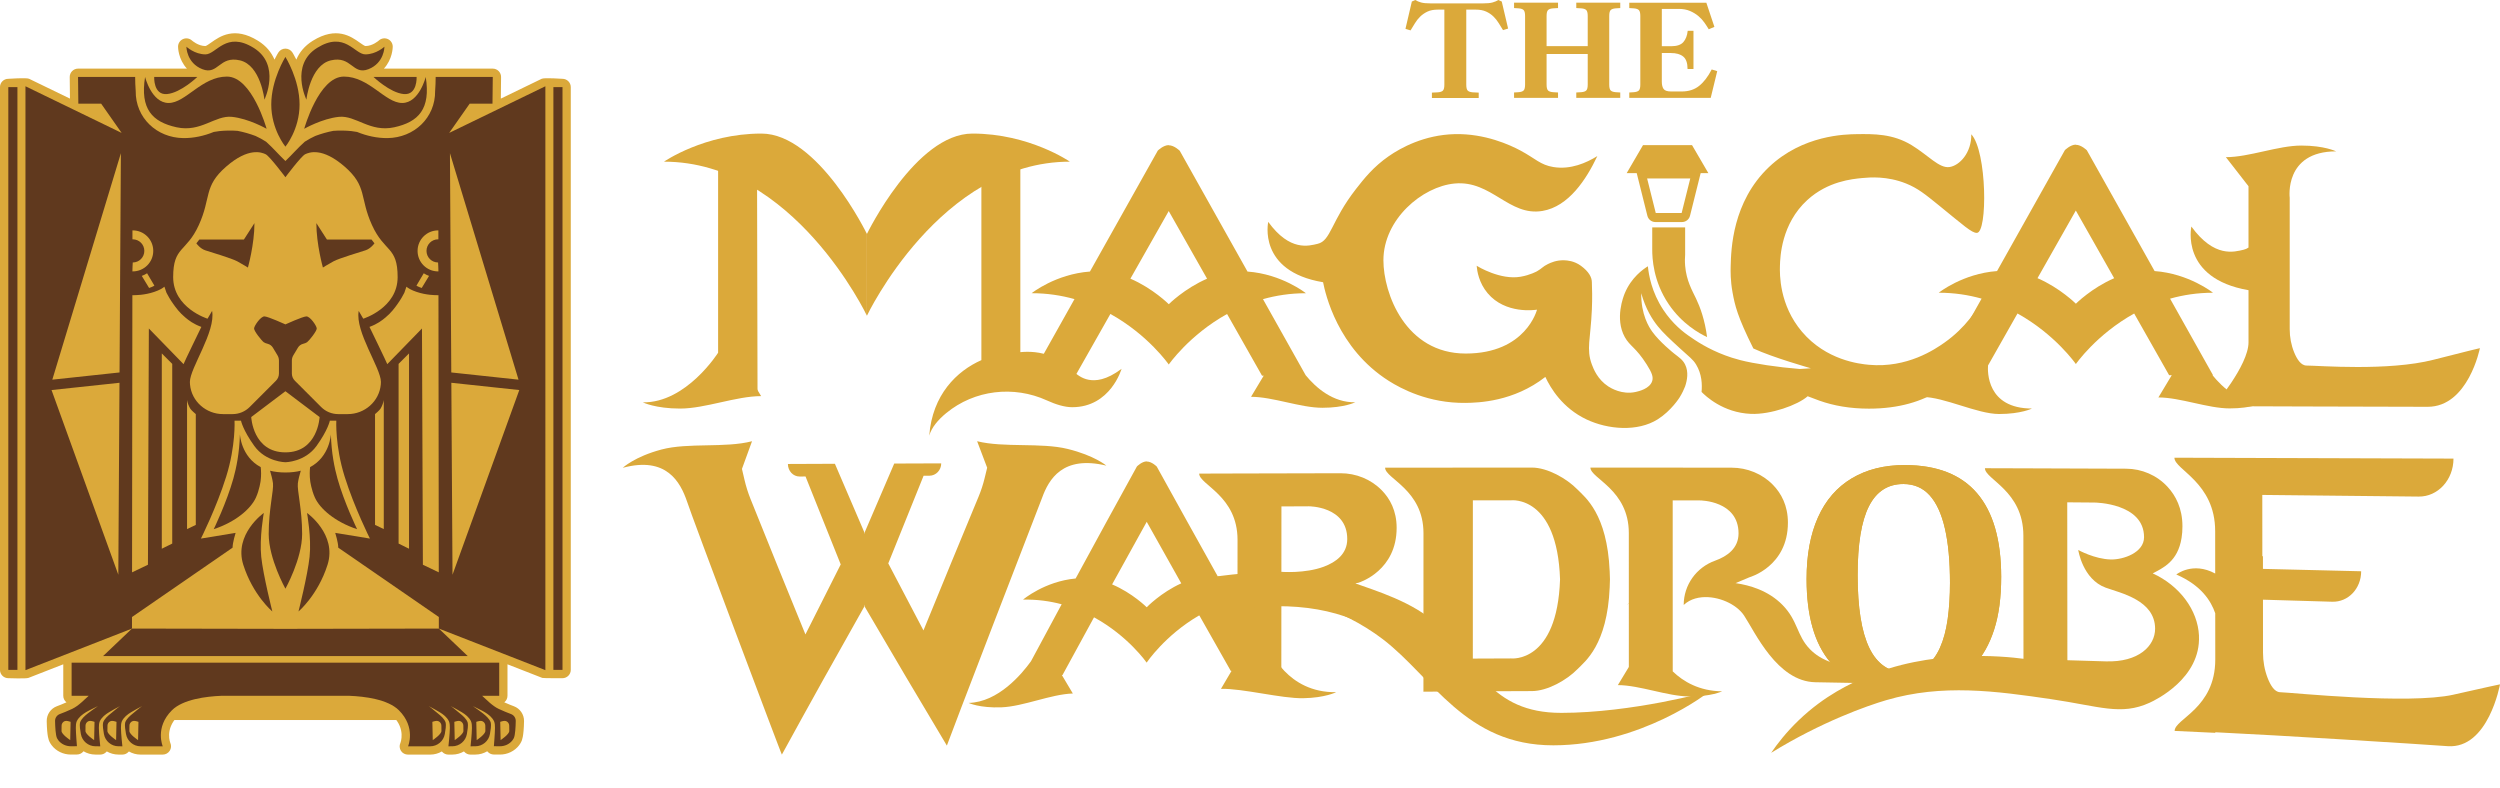 <?xml version="1.0" encoding="UTF-8"?>
<svg id="Layer_2" data-name="Layer 2" xmlns="http://www.w3.org/2000/svg" viewBox="0 0 2554.68 805.12">
  <defs>
    <style>
      .cls-1 {
        fill: #60391e;
      }

      .cls-1, .cls-2 {
        stroke-width: 0px;
      }

      .cls-2 {
        fill: #dba93a;
      }
    </style>
  </defs>
  <g>
    <g>
      <path class="cls-2" d="m1334.2,383.4l-43.6-77.71c13.35-3.76,27.99-6.05,43.86-6.05,0,0-24.46-19.56-59.68-22.14l-69.24-123.43s-5.61-5.61-11.21-5.61v-.17c-5.6,0-11.21,5.6-11.21,5.6l-69.34,123.6c-35.16,2.6-59.58,22.13-59.58,22.13,15.84,0,30.45,2.28,43.78,6.03l-43.78,78.05h44.84l35.63-62.88c38.77,21.51,59.65,51.67,59.65,51.67,0,0,20.86-30.12,59.58-51.63l35.7,63h1.77l-12.98,21.63c22.42,0,50.45,11.21,72.87,11.21s33.63-5.61,33.63-5.61c-22.85.36-40.2-14.9-50.71-27.71Zm-139.86-72.55s-16.19-16.18-39.21-26.09l39.21-69.19v.17l39.13,69.06c-22.98,9.92-39.13,26.06-39.13,26.06Z"/>
      <path class="cls-2" d="m733.94,360.25s-32.52,51.61-77.06,50.9c0,0,12.72,6.36,38.17,6.36s57.26-12.72,82.71-12.72l-19.09-31.81-24.74-12.72Z"/>
      <path class="cls-2" d="m732.58,417.56c-1.33.14-2.65.31-3.97.5,1.32-.22,2.65-.39,3.97-.5Z"/>
      <path class="cls-2" d="m1744.43,344.48c-8.17-3.88-25.65-13.55-39.24-33.63-15.92-23.53-16.85-47.17-16.82-56.05.03-7.47,0-14.95,0-22.42h33.63v28.03c-.21,2.59-.39,6.5,0,11.21,1.25,15.22,7.29,25.39,11.21,33.63,4.09,8.59,8.9,21.45,11.21,39.24Z"/>
      <path class="cls-2" d="m2026.26,305.25c-5.63,10.65-17.42,29.45-39.24,44.84-9.71,6.85-38.07,26.21-77.11,22.69-9.88-.89-43.88-4.64-68.62-33.9-23.13-27.35-22.68-58.7-22.42-67.26.26-8.83,1.29-42.86,28.03-67.26,20.92-19.09,45.69-21.44,56.05-22.42,7.81-.74,25.37-2.21,44.84,5.6,11.87,4.77,19.6,11.03,33.63,22.42,25.08,20.35,33.33,28.03,38.61,28.03,11.18,0,10.47-83.27-5.56-100.69-.03-.03-.03-.12-.04-.16,0-.02,0-.03-.01-.05v.02c.33,19.01-12.01,32.19-22.42,33.61-10.43,1.41-21.45-11.97-38.61-22.42-19.23-11.71-38.82-11.44-56.05-11.21-11.45.16-55.08.76-89.68,33.63-37.43,35.56-38.68,84.18-39.12,101.16-.14,5.32-.3,14.73,1.88,26.8,2.41,13.36,4.98,24.78,21.29,57.41,19.41,9.12,58.78,20.25,58.78,20.25-3.36.24-7.18.55-11.39.73-22.93-1.85-46.7-5.46-60.53-9.01-2.92-.75-5.9-1.6-8.93-2.57-18.42-5.92-32.49-14.27-42.04-21.02-7.16-4.72-18.49-13.52-28.03-28.03-11.78-17.92-14.74-35.32-15.64-44.33-4.81,2.98-16.9,11.41-23.6,27.51-1.3,3.13-10.44,26.01,0,44.84,5.23,9.44,11.23,10.38,22.42,28.03,5.41,8.53,6.84,12.78,5.6,16.82-2.44,7.96-13.84,10.54-16.82,11.21-14.01,3.16-25.66-4.07-28.03-5.6-10.94-7.14-15.1-17.83-16.82-22.42-5.89-15.79-1.29-26.14,0-56.05.51-11.91.27-21.67,0-28.03,0-5.05-3.12-10.91-11.21-16.82-6.96-5.08-14.14-5.49-16.82-5.6-8.11-.35-14.17,2.51-16.97,3.88-5.31,2.58-5.74,4.31-11.06,7.33,0,0-6.82,3.88-16.82,5.6-20.48,3.54-43.34-10.28-44.84-11.21.46,5.49,2.27,17.4,11.21,28.03,18.23,21.67,48.57,17.13,50.45,16.82,0,0-11.21,44.84-72.87,44.84s-84.08-61.66-84.08-95.29c0-41.81,39.61-75.42,72.87-78.47,37.61-3.46,55.42,33.83,89.68,28.03,26.78-4.53,44.76-32.2,56.05-56.05-11.21,6.92-27.23,14.07-44.84,11.21-13.44-2.18-18.4-8.66-33.63-16.82-10.71-5.74-36.33-17.57-67.26-16.82-31.17.76-55.05,13.98-67.26,22.42-15.75,10.89-25.33,22.98-33.63,33.63-25.65,32.9-25.53,52.9-39.24,56.05-8.78,2.02-28.22,8.2-50.45-22.42,0,0-11.21,50.45,56.05,61.66,2.26,11.39,14.63,67.6,67.26,100.89,12.26,7.76,40.38,22.92,78.47,22.42,13.01-.17,48.99-1.21,81.4-26.55,5.32,11.46,17.54,31.77,41.91,43.36,22.28,10.59,52.46,12.82,72.87,0,13.94-8.76,22.42-22.42,22.42-22.42,2.69-4.34,4.46-8.28,5.61-11.21,2.1-6.22,3.79-14.82,0-22.42-2.45-4.93-6.06-7.14-11.21-11.21-.72-.57-14.73-11.73-22.42-22.42-3.37-4.69-11.43-17.5-11.21-39.24,4.53,16.28,11.53,27.03,16.82,33.63,5.51,6.86,12.21,13.03,22.42,22.42,10.51,9.67,13.51,11.42,16.82,16.82,6.04,9.85,6.28,20.65,5.61,28.03,3.84,3.9,21.73,21.24,50.45,22.42,20.18.82,47.76-8.97,57.99-18.02,3.87,1.55,7.87,3.05,12.02,4.52,14.62,5.19,31.41,8.16,50.64,8.16,123.31,0,128.92-119.57,128.92-130.78-4.19,6.14-8.38,12.27-12.57,18.41Z"/>
      <path class="cls-2" d="m2260.87,383.38h.53l-43.86-78.19c13.35-3.76,27.99-6.05,43.86-6.05,0,0-24.46-19.56-59.68-22.14l-69.24-123.43s-5.6-5.6-11.21-5.6v-.17c-5.61,0-11.21,5.6-11.21,5.6l-69.34,123.6c-35.16,2.6-59.58,22.13-59.58,22.13,15.84,0,30.45,2.28,43.78,6.03l-43.78,78.05h8.1l-2.49.62-22.42,21.8c22.42,0,56.05,17.44,78.47,17.44s33.63-5.6,33.63-5.6c-46.38,0-45.38-37.89-44.92-44.01l30.1-53.12c38.77,21.51,59.65,51.67,59.65,51.67,0,0,20.86-30.12,59.58-51.63l35.7,63h2.72l-13.66,22.76c22.42,0,50.45,11.21,72.87,11.21s33.63-5.6,33.63-5.6c-23.23.37-40.79-15.42-51.24-28.37Zm-139.6-73.03s-16.19-16.18-39.21-26.09l39.21-69.19v.17l39.13,69.06c-22.98,9.92-39.13,26.06-39.13,26.06Z"/>
      <path class="cls-2" d="m1745.74,176.95l-16.7-28.65h-50.09l-16.7,28.65h10.25s.12.37.12.37l10.8,43.19c.94,3.75,4.31,6.39,8.17,6.39h27.2c3.87,0,7.24-2.64,8.18-6.39l10.79-43.19.12-.37h0s7.86,0,7.86,0Zm-27.31,40.69h-26.47l-8.82-35.29h44.11l-8.82,35.29Z"/>
      <g>
        <path class="cls-2" d="m1112.48,388.08c-14.38-2.7-18.68-15.32-36.45-23.26-12.92-5.78-25.41-5.72-33.37-4.96v-195.39c-10.94,3.1-21.34,7.1-31.2,11.77l-8.61,4.91v186.85c-25.04,11.1-50.02,35.12-53.29,77.12,2.43-8.35,8.97-16.1,17.41-23.04,28.84-23.69,68.86-28.37,102.83-12.9,8.75,3.99,17.9,6.93,25.86,6.93,39.24,0,50.45-39.24,50.45-39.24-15.7,11.85-26.71,12.51-33.63,11.21Z"/>
        <path class="cls-2" d="m774.1,403.01l-.48-219.88c-12.32-6.92-25.6-12.85-39.81-17.27v223.9c0,1.17-.11,2.32-.3,3.45,14.49.82,27.09,5.57,40.59,9.79Z"/>
      </g>
      <path class="cls-2" d="m728.19,418.12c-.99.17-1.98.37-2.96.59v-.1c.98-.19,1.97-.35,2.96-.49Z"/>
      <path class="cls-2" d="m678.5,165.2s41.48-28.71,99.55-28.71,107.84,102.59,107.84,102.59v83.56s-74.66-157.44-207.39-157.44Z"/>
      <path class="cls-2" d="m1093.27,165.2s-41.48-28.71-99.55-28.71c-58.07,0-107.84,102.59-107.84,102.59v83.56s74.66-157.44,207.39-157.44Z"/>
      <path class="cls-2" d="m2486.73,367.62c-46.11,11.86-117.9,5.93-129.76,5.93-5.63,0-9.79-6.54-12.6-13.4-3.1-7.56-4.58-15.67-4.58-23.83v-134.22h0s-5.93-47.42,47.43-47.42c0,0-11.86-5.93-35.57-5.93s-53.35,11.86-77.07,11.86l23.05,29.64h.05v62.74c-1.49,1.04-3.14,1.78-5.03,2.21-9.29,2.13-29.84,8.67-53.35-23.71,0,0-11.76,52.91,58.39,65.06v53.29c0,23.71-35.57,65.21-35.57,65.21,0,0,177.19.66,218.68.66s53.35-59.94,53.35-59.94c0,0-12.98,3-47.43,11.86Z"/>
    </g>
    <path class="cls-2" d="m1534.63,1.59l-3.48-1.59c-1.73,1.07-3.73,1.9-5.99,2.53-2.27.63-5.51.93-9.76.93h-53.46c-4.24,0-7.49-.3-9.76-.93-2.25-.63-4.25-1.47-5.99-2.53l-3.47,1.59-6.51,27.89,5.2,1.59c1.45-2.3,2.92-4.71,4.41-7.22,1.49-2.5,3.3-4.79,5.42-6.86,2.12-2.07,4.59-3.78,7.44-5.13,2.84-1.35,6.37-2.02,10.62-2.02h6.65v76.71c0,2.99-.48,4.98-1.45,6-.96,1.01-2.69,1.61-5.2,1.81l-6.07.29v5.49h47.82v-5.49l-6.06-.29c-2.51-.19-4.24-.8-5.2-1.81-.97-1.02-1.45-3.01-1.45-6V9.83h9.68c4.14,0,7.66.65,10.54,1.95,2.9,1.3,5.39,2.98,7.51,5.05s3.93,4.34,5.42,6.79c1.49,2.46,2.97,4.85,4.41,7.15l5.2-1.59-6.5-27.6Zm111.24,8.75c.96-1.02,2.69-1.61,5.2-1.81l4.62-.29V2.75h-44.93v5.49l5.05.29c2.51.19,4.24.79,5.2,1.81.97,1.01,1.44,3.01,1.44,5.99v30.78h-42.04v-30.78c0-2.98.48-4.98,1.45-5.99.96-1.02,2.69-1.61,5.2-1.81l5.05-.29V2.75h-44.93v5.49l4.62.29c2.51.19,4.24.79,5.2,1.81.96,1.01,1.44,3.01,1.44,5.99v70.07c0,2.99-.48,4.98-1.44,6-.96,1.01-2.69,1.61-5.2,1.81l-4.62.29v5.49h44.93v-5.49l-5.05-.29c-2.51-.19-4.24-.8-5.2-1.81-.97-1.02-1.45-3.01-1.45-6v-31.21h42.04v31.21c0,2.99-.47,4.98-1.44,6-.96,1.01-2.69,1.61-5.2,1.81l-5.05.29v5.49h44.93v-5.49l-4.62-.29c-2.51-.19-4.24-.8-5.2-1.81-.97-1.02-1.44-3.01-1.44-6V16.32c0-2.98.47-4.98,1.44-5.99Zm103.29,60.61c-3.76,7.32-8.01,12.91-12.79,16.75-4.76,3.85-10.71,5.78-17.84,5.78h-10.83c-3.95,0-6.53-.86-7.73-2.59-1.2-1.73-1.81-4.19-1.81-7.37v-29.33h9.25c5.49,0,9.71,1.2,12.64,3.61,2.94,2.4,4.41,6.64,4.41,12.71h6.06V31.5h-5.91c-.48,4.82-1.95,8.65-4.41,11.49-2.46,2.84-6.62,4.25-12.49,4.25h-9.54V9.1h17.34c4.33,0,8.13.7,11.4,2.1,3.27,1.39,6.14,3.14,8.6,5.2,2.45,2.07,4.52,4.31,6.2,6.73,1.68,2.4,3.16,4.67,4.41,6.79l5.78-2.46-8.24-24.7h-78.74v5.49l4.63.29c2.5.19,4.23.79,5.2,1.81.96,1.01,1.44,3.01,1.44,5.99v70.07c0,2.99-.48,4.98-1.44,6-.97,1.01-2.7,1.61-5.2,1.81l-4.63.29v5.49h83.22l6.64-27.3-5.64-1.73Z"/>
    <g>
      <path class="cls-2" d="m1297.55,663.41c-3.17,1.13-6.34,2.27-9.51,3.4-9.8-17.43-19.61-34.88-29.41-52.38,12.05-3.59,25.25-5.83,39.58-6.01,0,0-22.06-17.49-53.82-19.45-20.79-37.21-41.58-74.6-62.37-112.24,0,0-5.05-5.12-10.11-5.11v-.15c-5.05,0-10.12,5.17-10.12,5.17-20.88,37.89-41.76,76.04-62.64,114.51-31.72,2.93-53.76,21.59-53.76,21.6,14.29-.32,27.47,1.53,39.49,4.74-10.46,19.34-20.91,38.76-31.37,58.27-9.34,12.94-33.37,41.78-63.71,42.54,0,0,11.2,5.37,33.62,4.5,22.42-.89,50.46-13.43,72.88-14.13-3.74-6.28-7.48-12.57-11.22-18.86.23,0,.45-.01.68-.02,10.73-19.74,21.46-39.4,32.19-58.97,34.96,19.11,53.77,46.29,53.78,46.29,0,0,18.84-28.12,53.79-48.31,10.72,18.98,21.44,37.9,32.17,56.79.26,0,.51-.01.77-.02-3.6,6.1-7.19,12.22-10.79,18.34,22.43-.5,61.67,9.98,84.1,9.58,22.43-.4,33.65-6.16,33.65-6.17-50.47.83-67.88-43.86-67.89-43.89Zm-125.77-42.87s-14.6-14.57-35.35-23.36c11.81-21.44,23.61-42.78,35.42-64.03,0,.05,0,.1,0,.15,11.75,21.01,23.5,41.94,35.25,62.81-20.73,9.35-35.32,24.43-35.32,24.43Z"/>
      <path class="cls-2" d="m1662.67,617.95c1.84-1.34,3.67-2.67,5.51-4.01-1.98,1.09-3.83,2.42-5.51,4.01Z"/>
      <path class="cls-2" d="m1606.51,592c-.07,2.87-.15,5.65-.27,8.35.12,0,.23,0,.35,0,0-2.86-.03-5.65-.08-8.35Z"/>
      <path class="cls-2" d="m1668.18,613.94c-1.84,1.34-3.68,2.68-5.52,4.02,1.69-1.59,3.54-2.92,5.52-4.02Z"/>
      <path class="cls-2" d="m2247.09,649.68c-1.21-26.38-19.89-51.23-47.27-63.75,10.08-5.45,25.67-11.84,29.49-36.41.57-3.63.88-7.53.87-11.71-.01-18.32-6.87-31.34-15.22-40.35-11.05-11.95-26.4-18.43-42.26-18.5-35.04-.14-70.08-.27-105.12-.38-13.08-.04-26.16-.08-39.24-.12,0,11.39,39.26,22.99,39.29,68.89.03,32.47.05,64.95.08,97.42,0,9.48.02,18.95.02,28.43-20.88-2.74-95.85-10.21-162.57,19.22-13.21,5.81-40.17,17.69-67.26,43.75-12.85,12.36-21.97,24.28-28.02,33.14,0,0,.02-.01.02-.01,51.44-31.73,98.47-48.2,117.7-53.84,57.13-16.78,111.82-9.31,168.19-1.03,49.62,7.28,71.53,17.1,100.89,3.67,5.9-2.67,52.38-24.92,50.38-68.42Zm-95.25,26.16c-33.63-1.04-39.23-1.17-39.24-1.18-.01-14.54-.02-29.09-.04-43.63,0-.82,0-1.65,0-2.47-.03-38.42-.07-76.83-.1-115.25,9.34.08,18.68.15,28.02.23,0,0,50.45.4,50.47,35.4.01,15.8-21.15,23.05-33.92,22.78-16.51-.35-33.32-9.69-33.33-9.69,0,0,4.42,29.86,28.06,38.5,15.16,5.51,50.45,12.72,50.48,41.94.02,17.53-16.79,34.45-50.41,33.37Z"/>
      <path class="cls-2" d="m1849.51,663.37c-13.59-13.96-12.11-29.01-28.06-45.22-14.62-14.85-33.59-20.16-47.94-22.27,4.76-2,9.53-4.01,14.29-6.01,0,0,39.24-10.9,39.22-55.79,0-17.53-6.86-29.95-15.21-38.55-11.05-11.4-26.4-17.6-42.25-17.62-35.04-.04-70.08-.07-105.13-.09-13.08,0-26.16-.01-39.24-.01,0,11.14,39.24,22.3,39.25,66.89,0,31.58.01,63.17.02,94.75,0,0,0,0,0,0,0,14.04,0,28.07,0,42.11-3.74,6.18-7.48,12.36-11.22,18.54,22.43.08,50.48,11.4,72.91,11.61,22.43.2,33.65-5.25,33.65-5.26-23.41-.25-39.72-9.99-50.48-20.36,0-28.5-.02-56.99-.02-85.49,0,0,0,0,0,0,0-29.76-.02-59.51-.02-89.27,9.34.02,18.69.04,28.03.06,0,0,39.24.09,39.26,33.66,0,15.16-11.43,23.41-23.97,27.9-19.21,6.88-32.07,24.9-32.07,45.25,1.69-1.58,3.54-2.92,5.52-4.01,3.97-2.19,8.45-3.42,13.13-3.85,16.36-1.5,35.18,6.84,43.03,18.66,11.22,16.87,33.68,67.5,72.93,68.17,39.25.65,61.69,1.14,61.68,1.13,0-5.64,0-11.29-.01-16.93-38.16,2.6-57.07-7.48-67.3-17.99Z"/>
      <path class="cls-2" d="m1595.37,728.46c-72.92.08-86.96-50.84-126.2-89.72-23.91-23.67-65.98-35.86-84.26-42.61,1.04-.21,2.1-.4,3.15-.6,2.54-.8,39.11-12.98,39.13-56.13,0-17.47-6.83-29.8-15.17-38.35-11.04-11.33-26.38-17.49-42.24-17.46-35.04.07-70.08.15-105.13.25-13.08.04-26.16.07-39.24.12,0,11.35,39.22,22.51,39.19,67.67-.02,32.01-.04,64.02-.07,96.03h0c0,13.18-.02,26.36-.03,39.54,14.95-.3,29.9-.58,44.86-.83.01-17.96.02-35.92.03-53.88h0c.02-38.33.05-76.66.07-114.99,9.34-.05,18.69-.09,28.03-.13,0,0,39.24-.15,39.22,33.47,0,15.19-11.45,23.59-24,28.27-19.22,7.16-43.33,5.22-43.33,5.22,0,0-3.78,12.47,5.24,25.17.75.24,1.5.48,2.25.73,0-.01,51.02,8.31,96.57,43.25,50.45,38.77,84.14,108.31,173.89,108.14,89.06-.02,159.02-54.03,159.45-55.3-.69.59-79.08,22.11-151.43,22.15Z"/>
      <path class="cls-2" d="m1644.88,583.68c-2.55-58.8-25.25-75.63-32.91-83.47-11.04-11.31-30.74-22.41-46.6-22.41-49.99.01-99.98.05-149.97.11,0,11.19,39.23,22.31,39.22,66.97-.02,53.98-.04,107.97-.05,161.95,36.93-.34,73.86-.55,110.79-.63,15.87-.03,35.58-11.14,46.63-22.43,7.66-7.83,30.38-24.6,32.91-83.39.12-2.69.2-5.48.27-8.35-.07-2.88-.15-5.67-.27-8.36Zm-100.58,89.15c-13.09.04-26.17.09-39.26.16.01-53.9.02-107.8.04-161.7,13.08-.02,26.16-.03,39.25-.04,0,0,46.97-5.26,49.84,80.75-2.86,85.98-49.86,80.82-49.86,80.84Z"/>
      <path class="cls-2" d="m2507.2,709.86c-46.15,10.31-165.57-2.19-177.45-2.53-5.56-.26-9.7-7.22-12.52-14.52-3.18-8.25-4.71-17.03-4.72-25.81-.01-18.07-.03-36.14-.04-54.2,23.56.66,47.11,1.36,70.67,2.09,16.4.53,29.68-13.4,29.67-31.13h0c-33.45-.87-66.91-1.68-100.37-2.44,0-4.27,0-8.54,0-12.81-.2-.08-.4-.17-.61-.25-.01-20.84-.03-41.67-.05-62.51,53.25.51,106.49,1.07,159.74,1.69,19.68.26,35.63-17.11,35.63-38.81-95.06-.36-190.11-.66-285.17-.91.01,12.37,41.61,25.01,41.65,75.05,0,1.85,0,3.7,0,5.55,0,6.25,0,12.49.01,18.74,0,6.34.01,12.68.02,19.02-23.11-12.52-39.75,1-39.75.98,25.65,11.17,35.42,27.05,39.78,39.59,0,7.43.01,14.86.02,22.29,0,8.33.01,16.65.02,24.98.04,50.02-41.53,60.59-41.52,72.98,13.86.63,27.72,1.29,41.58,1.96,0-.2,0-.39,0-.59,66.65,3.18,206.15,11.94,237.49,14.22,41.54,2.92,53.4-63.11,53.4-63.17,0,0-12.99,2.65-47.48,10.52Z"/>
      <path class="cls-2" d="m1244.38,588.97c0-.06,85.53-13.39,140.53,7.16,0,.02,35.3,54.77,14.2,44.15-43.04-21.6-93.67-28.04-173.58-11.5,6.28-13.29,12.57-26.56,18.85-39.8Z"/>
      <path class="cls-2" d="m1274.48,637.55c-7.63.12-15.25.24-22.88.36,0-8.7.01-17.4.02-26.11,7.63-.11,15.25-.21,22.88-.31,0,8.69-.01,17.37-.02,26.06Z"/>
      <g>
        <path class="cls-2" d="m1942.83,706.54c-32.17-.73-56.33-10.65-72.48-29.78-16.16-19.13-24.24-47.43-24.26-85.02-.01-24.65,3.88-45.68,11.7-63.14,7.81-17.45,19.31-30.71,34.51-39.79,15.2-9.08,33.3-13.62,54.3-13.58,32.7.07,57.27,9.62,73.69,28.79,16.42,19.17,24.65,47.68,24.68,85.38.02,21.08-2.4,39.14-7.26,54.13-4.86,15-11.77,27.22-20.73,36.67-8.96,9.45-19.71,16.29-32.23,20.52-12.53,4.23-26.5,6.16-41.93,5.81Zm-44.56-118.73c.02,33.21,4,57.98,11.95,74.35,7.94,16.37,20.07,24.74,36.37,25.08,8.43.18,15.59-1.96,21.49-6.42,5.9-4.46,10.69-10.78,14.34-18.96,3.66-8.18,6.28-17.91,7.85-29.19,1.57-11.28,2.36-23.69,2.35-37.22-.02-22.07-1.75-40.59-5.21-55.53-3.46-14.94-8.66-26.22-15.61-33.84-6.95-7.62-15.84-11.44-26.67-11.48-15.86-.06-27.64,7.54-35.34,22.74-7.7,15.21-11.54,38.68-11.52,70.46Z"/>
        <path class="cls-2" d="m1942.83,706.54c-32.17-.73-56.33-10.65-72.48-29.78-16.16-19.13-24.24-47.43-24.26-85.02-.01-24.65,3.88-45.68,11.7-63.14,7.81-17.45,19.31-30.71,34.51-39.79,15.2-9.08,33.3-13.62,54.3-13.58,32.7.07,57.27,9.62,73.69,28.79,16.42,19.17,24.65,47.68,24.68,85.38.02,21.08-2.4,39.14-7.26,54.13-4.86,15-11.77,27.22-20.73,36.67-8.96,9.45-19.71,16.29-32.23,20.52-12.53,4.23-26.5,6.16-41.93,5.81Zm-44.56-118.73c.02,33.21,4,57.98,11.95,74.35,7.94,16.37,20.07,24.74,36.37,25.08,8.43.18,15.59-1.96,21.49-6.42,5.9-4.46,10.69-10.78,14.34-18.96,3.66-8.18,6.28-17.91,7.85-29.19,1.57-11.28,2.36-23.69,2.35-37.22-.02-22.07-1.75-40.59-5.21-55.53-3.46-14.94-8.66-26.22-15.61-33.84-6.95-7.62-15.84-11.44-26.67-11.48-15.86-.06-27.64,7.54-35.34,22.74-7.7,15.21-11.54,38.68-11.52,70.46Z"/>
      </g>
      <path class="cls-2" d="m1130.62,475.84c-44.86-10.92-58.95,14.21-65.72,32.79-3.53,8.66-97.33,252.22-97.32,253.28-27.97-46.72-55.94-93.98-83.92-141.9-.19-.75-.39-1.5-.58-2.25,0,.76,0,1.51,0,2.27-28.05,49.56-56.08,99.88-84.11,151.08.01,1.29-93.41-247.09-96.95-258.75-6.75-19.55-20.81-46.44-65.68-34.31,0,0,12.08-11.4,39.56-18.7,27.46-7.29,65.1-1.32,92.57-8.48-3.43,9.41-6.86,18.84-10.3,28.28.86,3.71,1.72,7.42,2.59,11.13,1.56,6.68,3.61,13.21,6.14,19.52,18.72,46.66,37.43,92.8,56.14,138.49,12.02-24.01,24.04-47.85,36.06-71.53-11.98-29.76-23.97-59.71-35.96-89.86-2,.01-4.01.03-6.01.04-6.63.05-12-5.69-12-12.82,16.01-.07,32.02-.14,48.03-.2,9.99,23.4,19.98,46.67,29.97,69.82,0,.68,0,1.36,0,2.04.19-.68.39-1.37.58-2.05,10.02-23.47,20.05-46.82,30.07-70.05,16.01-.06,32.02-.12,48.03-.18,0,6.93-5.39,12.58-12.02,12.62l-6.01.03c-12.03,29.67-24.06,59.52-36.09,89.55,11.99,22.97,23.97,45.8,35.96,68.51,18.78-45.99,37.56-91.56,56.34-136.74,2.53-6.11,4.6-12.4,6.16-18.83.87-3.56,1.73-7.13,2.6-10.69-3.42-9.01-6.84-18.04-10.26-27.08,27.46,6.83,65.1,1.13,92.56,7.89,27.47,6.74,39.54,17.07,39.54,17.08Z"/>
    </g>
  </g>
  <g>
    <rect class="cls-2" x="147.91" y="644.65" width="273.38" height="91.12"/>
    <path class="cls-2" d="m574.81,80.53s-18.59-1.3-21.23-.03l-41.78,20.26.23-22.05c.02-2.27-.86-4.46-2.46-6.07-1.6-1.61-3.77-2.52-6.04-2.52h-111.25c8.9-9.63,9.05-21.74,9.05-22.42,0-3.38-1.98-6.46-5.09-7.81-3.1-1.35-6.69-.75-9.16,1.55-.06.06-6.3,5.62-13.68,5.62-1.04-.15-3.92-2.19-5.83-3.54-8.88-6.3-23.74-16.83-47.9-1.88-8.54,5.28-13.83,12.04-16.86,19.28-2.14-4.31-3.78-6.94-3.98-7.26-1.56-2.47-4.27-3.97-7.19-3.97s-5.64,1.5-7.19,3.97c-.2.32-1.83,2.95-3.98,7.26-3.03-7.24-8.32-14-16.86-19.28-24.16-14.95-39.02-4.41-47.9,1.88-1.91,1.35-4.79,3.4-5.76,3.54-7.45,0-13.69-5.56-13.71-5.58-2.48-2.3-6.08-2.92-9.18-1.57-3.1,1.35-5.11,4.41-5.11,7.79,0,.68.14,12.79,9.05,22.42h-111.25c-2.27,0-4.45.91-6.04,2.52-1.6,1.61-2.48,3.8-2.46,6.07l.23,22.05-41.78-20.26c-2.63-1.28-21.23.03-21.23.03-4.69,0-8.5,3.81-8.5,8.5v595.49c0,4.69,3.81,8.5,8.5,8.5,0,0,18.15.67,20.61-.29l35.57-13.89v32.16c0,2.72,1.27,5.13,3.26,6.69-3.87,1.73-7.38,3.11-9.8,4-6.31,2.35-10.48,8.46-10.37,15.2.28,15.98,2.12,19.68,2.92,21.28.56,1.13,1.27,2.25,2.1,3.35,4.54,5.99,11.86,9.55,19.63,9.55h.16l6.11-.05c2.36-.02,4.61-1.02,6.2-2.77.16-.18.32-.36.46-.56,3.55,2.14,7.7,3.37,12.1,3.39l4.94.03h.04c2.4,0,4.7-1.02,6.31-2.8.14-.15.27-.31.4-.47,3.5,2.05,7.56,3.23,11.86,3.25l4.01.02h.05c2.41,0,4.71-1.03,6.32-2.82.12-.13.24-.27.35-.41,3.53,2.06,7.63,3.23,11.98,3.23h22.6c2.86,0,5.53-1.44,7.11-3.83,1.57-2.39,1.83-5.42.69-8.04-.06-.14-5.85-14.01,7.52-27.38,6.96-6.96,23.29-11.46,44.8-12.35h130.42c21.52.89,37.84,5.39,44.8,12.35,13.1,13.1,7.72,26.89,7.52,27.38-1.21,2.63-.96,5.61.6,8.05,1.56,2.44,4.3,3.83,7.2,3.83h22.6c4.35,0,8.45-1.17,11.98-3.24.11.14.23.28.35.42,1.61,1.79,3.91,2.82,6.32,2.82h.05l4.01-.02c4.3-.02,8.36-1.2,11.86-3.25.13.16.26.32.4.47,1.61,1.79,3.9,2.8,6.31,2.8h.04l4.94-.03c4.4-.02,8.55-1.25,12.1-3.39.15.19.3.38.47.56,1.59,1.75,3.84,2.75,6.2,2.77l6.13.05c7.78.07,15.21-3.52,19.78-9.55.83-1.09,1.53-2.22,2.1-3.36.79-1.58,2.63-5.29,2.91-21.28.11-6.73-4.06-12.84-10.37-15.19,0,0,0,0-.01,0-2.41-.89-5.92-2.27-9.79-4,1.98-1.56,3.26-3.97,3.26-6.69v-32.16l35.57,13.89c1,.39,20.61.29,20.61.29,4.69,0,8.5-3.81,8.5-8.5V89.03c0-4.69-3.81-8.5-8.5-8.5Zm-26.02,21.19v30.81h-43.64v-9.64l43.64-21.17Zm-220.17-45.63c5.95-3.68,10.54-5.1,14.45-5.1,3.05,0,5.68.87,8.21,2.2-4.11-1.01-9.06-1.2-15.08.2-3.8.89-7.17,2.45-10.13,4.47.79-.62,1.64-1.21,2.56-1.77Zm-73.94,0c.91.57,1.76,1.16,2.56,1.77-2.96-2.03-6.32-3.59-10.13-4.47-3.02-.7-5.76-1-8.26-1s-4.76.3-6.82.8c5.77-3.04,12.05-3.66,22.65,2.9ZM78.16,122.89v9.64h-43.64v-30.81l43.64,21.17Zm-43.64,540.64h22.67l-22.67,8.85v-8.85Zm135.1,56.31c-12.24,12.24-14.27,25.21-13.67,34.28h-6.31l.34-16.31c.06-2.69-1.16-5.19-3.18-6.81,1.06-.88,2.1-1.69,3.25-2.49,3.7-2.56,4.76-7.56,2.42-11.4-2.34-3.84-7.26-5.2-11.24-3.09-3.25,1.72-6.72,3.59-10.27,5.67-.2-.88-.54-1.75-1.03-2.57-2.33-3.84-7.26-5.21-11.24-3.11-2.84,1.5-6.49,3.46-10.29,5.68-.2-.89-.54-1.76-1.03-2.58-1.82-2.99-5.2-4.49-8.49-4,.38-1.48.33-3.06-.13-4.58h90.47c-7.62,2.6-14.52,6.23-19.6,11.31Zm306.33-2.73c-.5.82-8.47-1.6-11.32-3.11-3.98-2.1-8.9-.74-11.24,3.11-.49.82-.84,1.68-1.03,2.57-3.52-2.07-7.01-3.94-10.27-5.67-3.98-2.1-8.9-.75-11.24,3.09-2.34,3.84-1.28,8.84,2.42,11.4,1.16.8,2.19,1.62,3.25,2.49-2.02,1.62-3.24,4.12-3.18,6.81l.34,16.31h-6.31c.6-9.07-1.43-22.04-13.67-34.28-5.08-5.08-11.97-8.71-19.6-11.31h90.47c-.46,1.52-.51,3.1-.13,4.58-3.29-.49-6.67,1.01-8.49,4Zm50.18-53.58h22.67v8.85l-22.67-8.85Z"/>
    <g>
      <rect class="cls-1" x="8.5" y="89.03" width="9.31" height="595.49"/>
      <path class="cls-1" d="m206.77,70.7c16.3,6.4,17.17-13.97,38.42-9.02,21.25,4.95,25.03,40.17,25.03,40.17,0,0,17.17-35.51-11.06-52.97-28.23-17.46-38.13,6.69-49.19,6.69s-19.5-7.86-19.5-7.86c0,0,0,16.59,16.3,22.99Z"/>
      <path class="cls-1" d="m180.47,130.07c24.84,5.43,39.2-12.42,56.46-10.67,17.27,1.75,35.51,12.22,35.51,12.22,0,0-14.75-53.36-40.55-53.36s-42.11,26.97-59.57,26.97-24.06-26.61-24.06-26.61c-5.24,32.79,7.37,46.02,32.21,51.45Z"/>
      <path class="cls-1" d="m170.77,96.11c14.16-1.36,30.88-17.49,30.88-17.49h-44.08s-.97,18.85,13.19,17.49Z"/>
      <path class="cls-1" d="m203.71,244.75l-3.06,3.93s3.78,5.38,9.17,7.13c5.38,1.75,26.92,8.15,32.6,11.21,5.68,3.06,10.91,6.4,10.91,6.4,0,0,6.69-23.72,6.69-45.4l-10.77,16.74h-45.55Z"/>
      <path class="cls-1" d="m266.31,491.56c.74-5.71.53-10.6.12-14.22-20.23-10.73-21.26-33.52-21.26-33.52-.53,19.1-3.66,34.29-6.71,45.21-6.84,24.47-20.06,51.72-20.06,51.72,22.39-7.38,37.89-20.75,43.12-32.31,3.64-8.04,4.78-16.88,4.78-16.88Z"/>
      <path class="cls-1" d="m278.3,624.86s-9.31-36.67-11.35-55.88c-2.04-19.21,2.62-44.82,2.62-44.82,0,0-30.85,21.83-20.96,52.97,9.9,31.14,29.69,47.73,29.69,47.73Z"/>
      <path class="cls-1" d="m291.66,601.57s17.08-30.56,17.08-55.88-5.24-44.53-4.37-51.8c.46-3.86,1.83-8.95,3-12.89-4.41,1.16-9.95,1.82-15.71,1.82s-11.3-.66-15.71-1.82c1.17,3.94,2.54,9.03,3,12.89.87,7.27-4.37,26.48-4.37,51.8s17.08,55.88,17.08,55.88Z"/>
      <polygon class="cls-1" points="105.31 670.44 291.66 670.44 478 670.44 448.43 642.32 291.66 642.61 134.88 642.32 105.31 670.44"/>
      <rect class="cls-1" x="565.5" y="89.03" width="9.31" height="595.49"/>
      <path class="cls-1" d="m338.13,61.67c21.25-4.95,22.12,15.43,38.42,9.02,16.3-6.4,16.3-22.99,16.3-22.99,0,0-8.44,7.86-19.5,7.86s-20.96-24.16-49.19-6.69c-28.23,17.46-11.06,52.97-11.06,52.97,0,0,3.78-35.22,25.03-40.17Z"/>
      <path class="cls-1" d="m306.12,106.78c0-25.61-14.46-48.6-14.46-48.6,0,0-14.46,22.99-14.46,48.6s14.46,43.08,14.46,43.08c0,0,14.46-17.46,14.46-43.08Z"/>
      <path class="cls-1" d="m410.99,105.23c-17.46,0-33.76-26.97-59.57-26.97s-40.55,53.36-40.55,53.36c0,0,18.24-10.48,35.51-12.22,17.27-1.75,31.63,16.1,56.46,10.67,24.84-5.43,37.45-18.66,32.21-51.45,0,0-6.6,26.61-24.06,26.61Z"/>
      <path class="cls-1" d="m412.54,96.11c14.16,1.36,13.19-17.49,13.19-17.49h-44.08s16.72,16.13,30.88,17.49Z"/>
      <path class="cls-1" d="m382.66,248.67l-3.06-3.93h-45.55l-10.77-16.74c0,21.68,6.69,45.4,6.69,45.4,0,0,5.24-3.35,10.91-6.4,5.68-3.06,27.21-9.46,32.6-11.21,5.38-1.75,9.17-7.13,9.17-7.13Z"/>
      <path class="cls-1" d="m479.97,105.91h23.29l.29-27.29h-58.35c-.04,3.34-.18,11.02-.56,14.36.29,27.5-21.57,47.77-48.59,48.13-10.53.14-21.39-2.25-31.06-6.24-.04-.02-.09-.03-.13-.04-1.91-.29-3.83-.58-5.74-.87-6.19-.62-12.34-.72-18.54-.25-6.28,1.21-12.41,2.97-18.41,5.22-3.7,1.73-7.31,3.63-10.74,5.87-6.96,6.18-13.01,13.32-19.77,19.73-6.76-6.41-12.81-13.55-19.77-19.73-3.43-2.24-7.04-4.14-10.74-5.87-6-2.25-12.13-4.01-18.41-5.22-6.2-.47-12.35-.37-18.54.25-1.91.29-3.83.58-5.74.87-.04.01-.09.02-.13.04-9.67,3.99-20.53,6.38-31.06,6.24-27.02-.36-48.88-20.63-48.59-48.13-.38-3.34-.52-11.02-.56-14.36h-58.35l.29,27.29h23.29l20.96,29.91L26.02,88.15v596.67l108.86-42.5v-11.81s102.78-70.85,102.78-70.85c0-5.24,3.1-15.13,3.1-15.13l-35.45,5.82s15.91-31.63,25.81-63.26c9.9-31.62,8.54-57.24,8.54-57.24h6.6s1.74,9.32,13.58,25.81c11.83,16.49,31.82,16.69,31.82,16.69,0,0,19.99-.2,31.82-16.69,11.84-16.49,13.58-25.81,13.58-25.81h6.6s-1.36,25.62,8.54,57.24c9.9,31.63,25.81,63.26,25.81,63.26l-35.45-5.82s3.1,9.89,3.1,15.13l102.77,70.85v11.81s108.87,42.5,108.87,42.5V88.15l-98.29,47.67,20.96-29.91ZM120.91,587.31l-68.24-188.73,69.43-7.43-1.19,196.16Zm1.25-206.71l-68.7,7.37,70.07-231.41-1.37,224.04Zm325.5-145.17c.11,0,.21.02.31.02v9.11c-.1,0-.2-.01-.31-.01-6.54,0-11.83,5.3-11.83,11.84s5.29,11.83,11.83,11.83c.12,0,.36,9.11.36,9.11-.12,0-.24.01-.36.01-11.57,0-20.95-9.38-20.95-20.95s9.38-20.96,20.95-20.96Zm-14.65,43.83c1.69,1.09,3.51,1.98,5.43,2.68l-7.49,12.33c-3.79-1.25-5.4-2.38-5.4-2.38l7.46-12.63Zm-297.35-34.71c-.11,0-.21.01-.32.01v-9.11c.11,0,.21-.02.32-.02,11.57,0,20.95,9.38,20.95,20.96s-9.38,20.95-20.95,20.95c-.12,0-.24-.01-.36-.01,0,0,.24-9.11.36-9.11,6.54,0,11.83-5.3,11.83-11.83s-5.29-11.84-11.83-11.84Zm22.11,47.34s-1.61,1.13-5.4,2.38l-7.49-12.33c1.92-.7,3.74-1.59,5.43-2.68l7.46,12.63Zm18.24,263.56l-10.67,5.29v-199.58l10.67,10.68v183.61Zm-23.9-219.78l-.93,241.42-16.23,7.78.32-283.23c3.21.08,12.57-.04,22.31-3.34,5.57-1.89,8.68-3.82,10.42-5.34.71,2.07,1.42,4.15,2.13,6.22,1.53,3.01,3.78,7.01,6.94,11.44,2.72,3.81,6.35,8.89,12.38,13.88,3.5,2.9,8.12,6.57,16.31,9.56,0,0-18.05,37.11-18.19,38.06l-35.46-36.45Zm47.97,200.71l-8.93,4.28v-131.83c.45,2.82,1.88,6.56,3.45,8.98,1.04,1.61,5.48,5.35,5.48,5.35v113.22Zm91.58-74.12c-33.28,0-34.93-36.09-34.93-36.09l34.93-26.39,34.93,26.39s-1.65,36.09-34.93,36.09Zm63.72-39.1h-9.79c-6.51,0-12.76-2.59-17.37-7.2l-26.91-26.91c-1.96-1.95-3.05-4.6-3.05-7.36v-13.22c0-1.86.5-3.69,1.45-5.3,1.22-2.06,3.27-5.46,4.78-7.96,1.15-1.91,3.01-3.28,5.16-3.84,1.49-.38,3.14-.94,4.13-1.65,2.13-1.56,10.09-11.45,9.9-14.17-.2-2.71-6.8-12.42-10.68-12.22-3.88.19-21.34,8.15-21.34,8.15,0,0-17.46-7.96-21.34-8.15-3.88-.2-10.48,9.51-10.68,12.22-.19,2.72,7.77,12.61,9.9,14.17.99.71,2.64,1.27,4.13,1.65,2.15.56,4.01,1.93,5.16,3.84,1.51,2.5,3.56,5.9,4.78,7.96.95,1.61,1.45,3.44,1.45,5.3v13.22c0,2.76-1.09,5.41-3.05,7.36l-26.91,26.91c-4.61,4.61-10.86,7.2-17.37,7.2h-9.79c-17.3,0-32.17-12.96-33.75-30.19-.09-.91-.13-1.82-.13-2.7,0-14.16,26.58-51.23,22.7-72.57l-4.65,7.96s-35.13-10.87-35.13-42.5,13.39-25.03,26.2-53.16c12.81-28.14,4.66-39.39,27.75-59.57,23.09-20.18,36.48-14.75,40.55-12.81,4.07,1.94,20.18,23.48,20.18,23.48,0,0,16.11-21.54,20.18-23.48,4.07-1.94,17.46-7.37,40.55,12.81,23.09,20.18,14.94,31.43,27.75,59.57,12.81,28.13,26.2,21.53,26.2,53.16s-35.13,42.5-35.13,42.5l-4.65-7.96c-3.88,21.34,22.7,58.41,22.7,72.57,0,.88-.04,1.79-.13,2.7-1.58,17.23-16.45,30.19-33.75,30.19Zm36.79,117.5l-8.93-4.28v-113.22s4.44-3.75,5.48-5.35c1.56-2.41,3-6.15,3.45-8.98v131.83Zm25.81,20.08l-10.67-5.29v-183.61l10.67-10.68v199.58Zm14.16,16.35l-.93-241.42-35.46,36.45c-.14-.95-18.19-38.06-18.19-38.06,8.2-2.99,12.81-6.67,16.31-9.56,6.02-4.98,9.65-10.07,12.38-13.88,3.16-4.42,5.41-8.43,6.94-11.44.71-2.07,1.42-4.15,2.13-6.22,1.74,1.52,4.85,3.45,10.42,5.34,9.74,3.3,19.1,3.42,22.31,3.34l.32,283.23-16.23-7.78Zm30.27,10.22l-1.19-196.16,69.43,7.43-68.24,188.73Zm67.45-199.34l-68.7-7.37-1.37-224.04,70.07,231.41Z"/>
      <path class="cls-1" d="m364.9,540.75s-13.22-27.25-20.06-51.72c-3.05-10.92-6.18-26.11-6.71-45.21,0,0-1.02,22.79-21.26,33.52-.4,3.61-.61,8.51.12,14.22,0,0,1.14,8.83,4.78,16.88,5.23,11.56,20.73,24.93,43.12,32.31Z"/>
      <path class="cls-1" d="m305.01,624.86s19.79-16.59,29.69-47.73c9.9-31.14-20.96-52.97-20.96-52.97,0,0,4.66,25.61,2.62,44.82-2.04,19.21-11.35,55.88-11.35,55.88Z"/>
      <path class="cls-1" d="m522.2,729.67c-3.23-1.2-7.77-3-12.61-5.27-6.67-3.13-12.83-9.83-16.92-13.39h17.46v-33.83H73.18v33.83h17.46c-4.09,3.56-10.25,10.26-16.92,13.39-4.84,2.27-9.38,4.07-12.61,5.27-2.95,1.1-4.89,3.94-4.84,7.09.1,5.79.51,14.59,2.02,17.62.35.7.78,1.37,1.27,2.02,3.04,4.01,7.91,6.22,12.95,6.19l6.11-.05s-1.11-13.43-1.13-18.67c.04-2.27.03-4.72.96-6.87,2.09-4.21,5.64-6.91,9.47-9.25,3.68-2.2,8.41-4.23,12.18-6.22-3.5,2.42-6.98,4.88-10.32,7.46-3.07,2.46-6.46,5.39-7.86,9-.93,3.89.18,8,.69,11.92,0,.04.01.07.02.11,1.26,7.24,7.53,12.54,14.88,12.58l4.94.03s-1.37-12.79-1.41-18.76c.05-2.27.03-4.72.96-6.87,2.09-4.21,5.65-6.91,9.48-9.25,3.68-2.2,7.41-4.23,11.18-6.22-3.5,2.42-5.99,4.88-9.32,7.46-3.07,2.46-6.46,5.39-7.86,9-.93,3.89.18,8,.69,11.92,0,.04.01.08.02.11,1.25,7.24,7.52,12.54,14.87,12.58l4.01.02s-1.43-12.61-1.47-18.76c.05-2.27.03-4.72.96-6.87,2.09-4.21,5.64-6.91,9.47-9.25,3.67-2.2,7.42-4.23,11.18-6.22-3.49,2.42-5.98,4.88-9.32,7.46-3.06,2.46-6.45,5.39-7.87,9-.91,3.89.2,8,.71,11.92,0,.04.01.08.02.12,1.25,7.28,7.58,12.6,14.97,12.6h22.6s-8.3-19.16,9.31-36.77c11.3-11.3,35.06-14.21,50.64-14.84h130.77c15.58.63,39.34,3.54,50.64,14.84,17.61,17.61,9.31,36.77,9.31,36.77h22.6c7.39,0,13.72-5.32,14.97-12.6,0-.04.01-.08.02-.12.51-3.92,1.62-8.03.71-11.92-1.42-3.61-4.81-6.54-7.87-9-3.34-2.58-5.83-5.04-9.32-7.46,3.76,1.99,7.51,4.02,11.18,6.22,3.83,2.34,7.38,5.04,9.47,9.25.93,2.15.91,4.6.96,6.87-.04,6.15-1.47,18.76-1.47,18.76l4.01-.02c7.35-.04,13.62-5.34,14.87-12.58,0-.04.01-.08.02-.11.51-3.92,1.62-8.03.69-11.92-1.4-3.61-4.79-6.54-7.86-9-3.33-2.58-5.82-5.04-9.32-7.46,3.77,1.99,7.5,4.02,11.18,6.22,3.83,2.34,7.39,5.04,9.48,9.25.93,2.15.91,4.6.96,6.87-.04,5.97-1.41,18.76-1.41,18.76l4.94-.03c7.35-.04,13.62-5.34,14.88-12.58,0-.04.01-.08.02-.11.51-3.92,1.62-8.03.69-11.92-1.4-3.61-4.79-6.54-7.86-9-3.34-2.58-6.82-5.04-10.32-7.46,3.77,1.99,8.5,4.02,12.18,6.22,3.83,2.34,7.38,5.04,9.47,9.25.93,2.15.92,4.6.96,6.87-.02,5.24-1.13,18.67-1.13,18.67l6.11.05c5.04.03,9.91-2.17,12.95-6.19.49-.64.92-1.32,1.27-2.02,1.51-3.03,1.92-11.83,2.02-17.62.05-3.15-1.89-5.99-4.84-7.09Zm-450.44,26.63s-9.07-5.97-8.88-9.45c.08-1.56.08-3.48.06-5.13-.04-2.52,1.77-4.77,4.28-5.04.16-.02.32-.02.46-.02,1.75,0,4.46.97,4.46.97l-.38,18.67Zm24.44,0s-9.07-5.97-8.87-9.45c.08-1.56.08-3.48.05-5.13-.03-2.52,1.78-4.77,4.28-5.04.17-.02.32-.02.47-.02,1.75,0,4.46.97,4.46.97l-.39,18.67Zm22.44,0s-9.06-5.97-8.88-9.45c.1-1.56.1-3.48.07-5.13-.05-2.52,1.78-4.77,4.28-5.04.16-.02.31-.02.47-.02,1.73,0,4.46.97,4.46.97l-.4,18.67Zm22.45,0s-9.08-5.97-8.88-9.45c.09-1.56.09-3.48.06-5.13-.04-2.52,1.78-4.77,4.29-5.04.15-.02.31-.02.45-.02,1.75,0,4.47.97,4.47.97l-.39,18.67Zm305.21-19.64c.14,0,.3,0,.45.02,2.51.27,4.33,2.52,4.29,5.04-.03,1.65-.03,3.57.06,5.13.2,3.48-8.88,9.45-8.88,9.45l-.39-18.67s2.72-.97,4.47-.97Zm22.43,0c.16,0,.31,0,.47.02,2.5.27,4.33,2.52,4.28,5.04-.03,1.65-.03,3.57.07,5.13.18,3.48-8.88,9.45-8.88,9.45l-.4-18.67s2.73-.97,4.46-.97Zm22.45,0c.15,0,.3,0,.47.02,2.5.27,4.31,2.52,4.28,5.04-.03,1.65-.03,3.57.05,5.13.2,3.48-8.87,9.45-8.87,9.45l-.39-18.67s2.71-.97,4.46-.97Zm20.37,19.64l-.38-18.67s2.71-.97,4.46-.97c.14,0,.3,0,.46.02,2.51.27,4.32,2.52,4.28,5.04-.02,1.65-.02,3.57.06,5.13.19,3.48-8.88,9.45-8.88,9.45Z"/>
    </g>
  </g>
</svg>